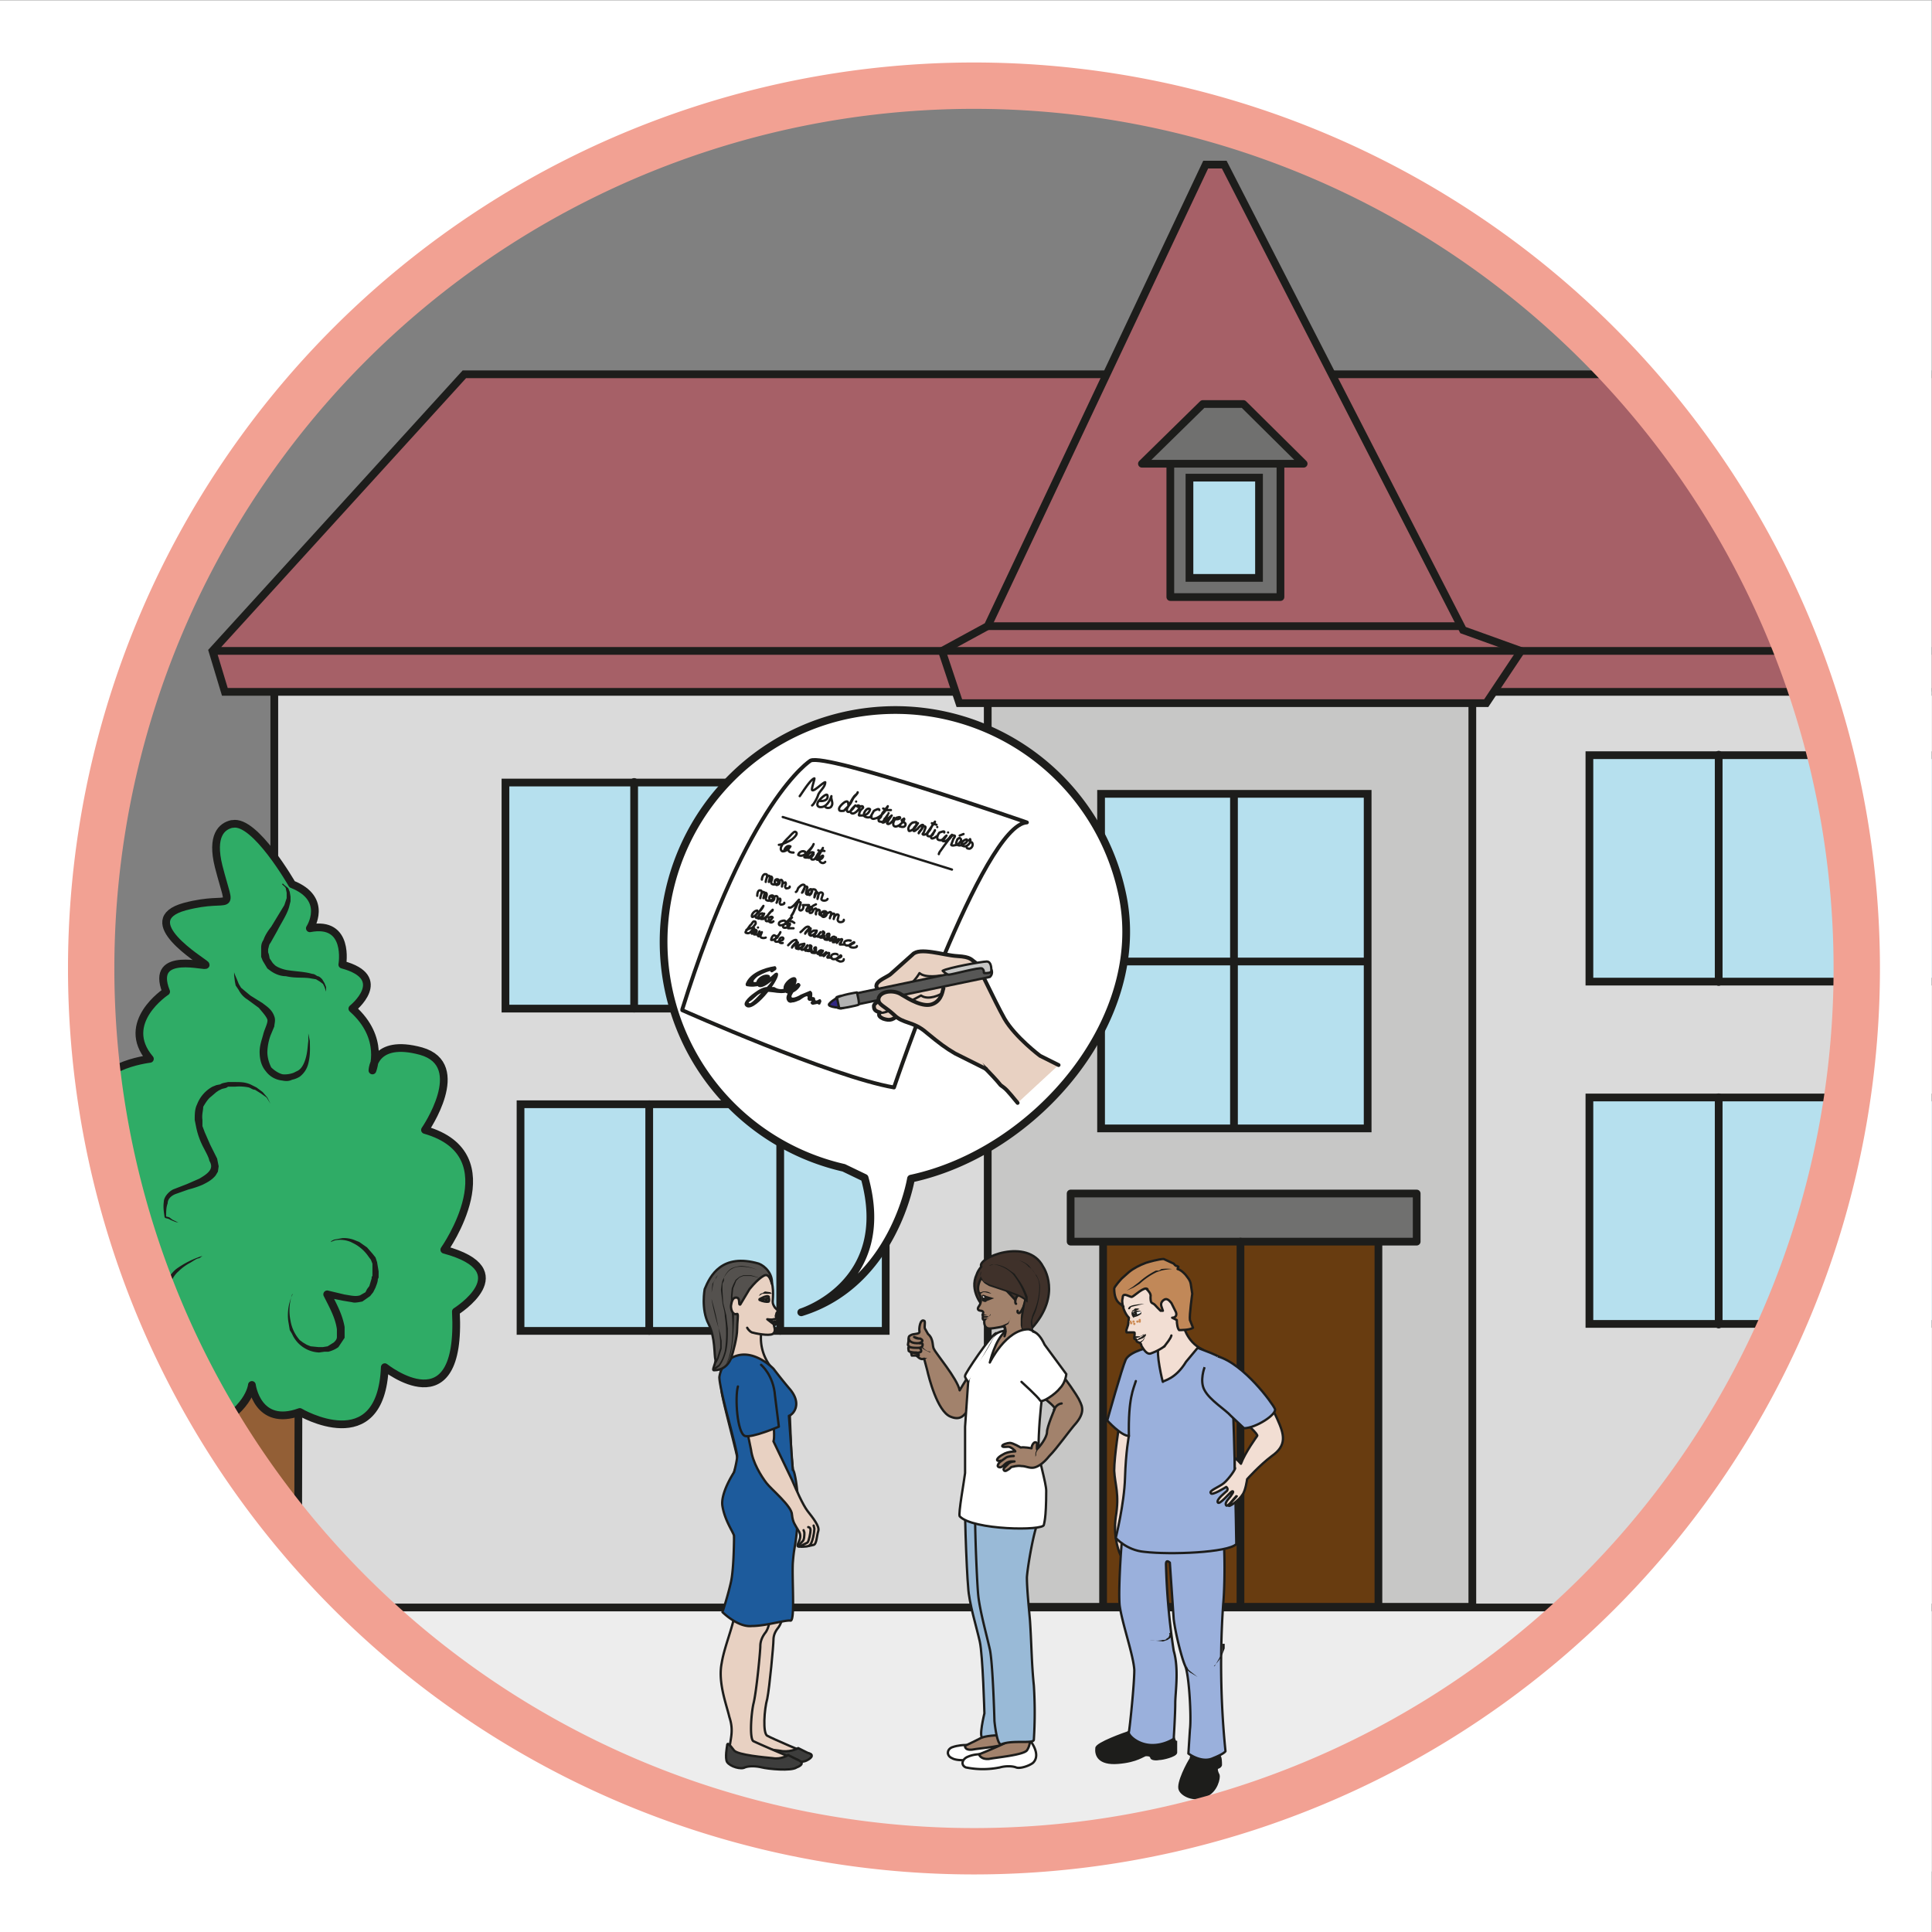 <svg viewBox="0 0 333.3 333.3" xmlns="http://www.w3.org/2000/svg"><rect x="0" y="0" width="333.3" height="333.3" fill="#808080" stroke="none"/><defs><clipPath id="a"><path d="M0 250h250V0H0z"/></clipPath><clipPath id="b"><path d="M0 250h250V0H0z"/></clipPath><clipPath id="c"><path d="M0 250h250V0H0z"/></clipPath><clipPath id="d"><path d="M0 250h250V0H0z"/></clipPath><clipPath id="e"><path d="M0 250h250V0H0z"/></clipPath><clipPath id="f"><path d="M0 250h250V0H0z"/></clipPath><clipPath id="g"><path d="M0 250h250V0H0z"/></clipPath><clipPath id="h"><path d="M0 250h250V0H0z"/></clipPath><clipPath id="i"><path d="M0 250h250V0H0z"/></clipPath><clipPath id="j"><path d="M0 250h250V0H0z"/></clipPath></defs><g clip-path="url(#a)" transform="matrix(1.333 0 0 -1.333 0 333.3)"><path d="M317.3 34.4c0-18.2-74-33-165.3-33s-165.2 14.8-165.2 33c0 18.3 74 33 165.3 33s165.2-14.7 165.2-33" fill="#ededed"/></g><path d="M47.3 277.2h286V112.3h-286z" fill="#dadada"/><g clip-path="url(#b)" transform="matrix(1.333 0 0 -1.333 0 333.3)"><path d="M276.6 42H35.5v123.8h241.1z" fill="none" stroke="#1d1d1b" stroke-miterlimit="10"/></g><path d="M80.2 64.5l-43.5 47.8 2.2 7h294.4V64.5z" fill="#a66067"/><g clip-path="url(#c)" transform="matrix(1.333 0 0 -1.333 0 333.3)"><path d="M27.5 165.8l32.6 35.8h190.4l35.9-35.8-1.3-5.3h-256zM27.5 165.8h258.9" fill="none" stroke="#1d1d1b" stroke-miterlimit="10"/></g><path d="M254 277.2h-83.6v-158H254z" fill="#c7c7c6" stroke="#1d1d1b" stroke-miterlimit="10" stroke-width="1.333"/><path d="M162.5 112.3l3 9h90.9l6-9-10-3.6-41.2-80.3H208L170.4 108z" fill="#a66067"/><path d="M162.5 112.3l3 9h90.9l6-9-10-3.6-41.2-80.3H208L170.4 108z" fill="none" stroke="#1d1d1b" stroke-miterlimit="10" stroke-width="1.333"/><path d="M220.9 103h-19V78.8h19z" fill="#70706f" stroke="#1d1d1b" stroke-linecap="round" stroke-linejoin="round" stroke-miterlimit="10" stroke-width="1.333"/><path d="M217.2 99.7h-12V82.4h12z" fill="#b6e0ee" stroke="#1d1d1b" stroke-miterlimit="10" stroke-width="1.333"/><path d="M197 80l10.5-10.3h7L224.9 80z" fill="#70706f"/><path d="M197 80l10.5-10.3h7L224.9 80z" fill="none" stroke="#1d1d1b" stroke-linecap="round" stroke-linejoin="round" stroke-miterlimit="10" stroke-width="1.333"/><path d="M237.8 277.2h-47.5V209h47.5z" fill="#683c10" stroke="#1d1d1b" stroke-linecap="round" stroke-linejoin="round" stroke-miterlimit="10" stroke-width="1.333"/><path d="M244.4 214.2h-59.7v-8.3h59.7z" fill="#70706f" stroke="#1d1d1b" stroke-linecap="round" stroke-linejoin="round" stroke-miterlimit="10" stroke-width="1.333"/><path d="M214 214.2v63" fill="none" stroke="#1d1d1b" stroke-linecap="round" stroke-linejoin="round" stroke-miterlimit="10" stroke-width="1.333"/><path d="M150.2 174h-63V135h63z" fill="#b6e0ee" stroke="#1d1d1b" stroke-miterlimit="10" stroke-width="1.333"/><path d="M109.4 134.9V174M132 134.9V174" fill="none" stroke="#1d1d1b" stroke-linecap="round" stroke-linejoin="round" stroke-miterlimit="10" stroke-width="1.333"/><path d="M274.3 169.4h59v-39.2h-59z" fill="#b6e0ee"/><g clip-path="url(#d)" transform="matrix(1.333 0 0 -1.333 0 333.3)"><path d="M253 123h-47.3v29.3H253z" fill="none" stroke="#1d1d1b" stroke-miterlimit="10"/></g><path d="M296.5 130.2v39.2M319 130.2v39.2" fill="none" stroke="#1d1d1b" stroke-linecap="round" stroke-linejoin="round" stroke-miterlimit="10" stroke-width="1.333"/><path d="M274.3 228.4h59v-39.1h-59z" fill="#b6e0ee"/><g clip-path="url(#e)" transform="matrix(1.333 0 0 -1.333 0 333.3)"><path d="M253 78.7h-47.3V108H253z" fill="none" stroke="#1d1d1b" stroke-miterlimit="10"/></g><path d="M296.5 189.3v39.2M319 189.3v39.2" fill="none" stroke="#1d1d1b" stroke-linecap="round" stroke-linejoin="round" stroke-miterlimit="10" stroke-width="1.333"/><path d="M152.8 229.6h-63v-39.1h63z" fill="#b6e0ee" stroke="#1d1d1b" stroke-miterlimit="10" stroke-width="1.333"/><path d="M112 190.5v39.1M134.6 190.5v39.1" fill="none" stroke="#1d1d1b" stroke-linecap="round" stroke-linejoin="round" stroke-miterlimit="10" stroke-width="1.333"/><path d="M51.4 278H38v-40.8h13.5z" fill="#935f36" stroke="#1d1d1b" stroke-linecap="round" stroke-linejoin="round" stroke-miterlimit="10" stroke-width="1.333"/><g clip-path="url(#f)" transform="matrix(1.333 0 0 -1.333 0 333.3)"><path d="M30 143.4c-1.3-.3-2.7-1.5-1.7-5.5 1.7-6.6 2-3.5-4.4-5.2-6.5-1.8 2.2-7 2.7-7.5s-7.3 2-5.1-3.5c0 0-6.1-4-2.1-8.7 0 0-8.5-1-6.2-5.8 0 0-7-2.5-2.3-9 0 0-10.7 0-10-8.7.8-8.7 5.5-11.2 5.5-11.2s-7.2-2.2-2.7-7.5c4.4-5.2 9.5 0 9.5 0s2.7-7.1 6.4-2.3c0 0 .8-6.2 6.7-3.7 6 2.5 6.3 6 6.3 6s.7-5.5 6.2-3.5c0 0 10.5-6.2 11 5.8 0 0 10-8 9.2 7.2 0 0 8.5 5.3-1.5 8 0 0 8.7 12.3-2.5 15.5 0 0 5.8 8.4-.5 10.2-6.2 1.7-6.3-2.5-6.3-2.5s1.7 4.2-2.6 8c0 0 5 4-1.3 5.7 0 0 1 5.7-4.2 4.7 0 0 2.5 3.8-2.3 5.7 0 0-4.8 8.4-7.7 7.8" fill="#2fac66"/><path d="M30 143.4c-1.3-.3-2.7-1.5-1.7-5.5 1.7-6.6 2-3.5-4.4-5.2-6.5-1.8 2.2-7 2.7-7.5s-7.3 2-5.1-3.5c0 0-6.1-4-2.1-8.7 0 0-8.5-1-6.2-5.8 0 0-7-2.5-2.3-9 0 0-10.7 0-10-8.7.8-8.7 5.5-11.2 5.5-11.2s-7.2-2.2-2.7-7.5c4.4-5.2 9.5 0 9.5 0s2.7-7.1 6.4-2.3c0 0 .8-6.2 6.7-3.7 6 2.5 6.3 6 6.3 6s.7-5.5 6.2-3.5c0 0 10.5-6.2 11 5.8 0 0 10-8 9.2 7.2 0 0 8.5 5.3-1.5 8 0 0 8.7 12.3-2.5 15.5 0 0 5.8 8.4-.5 10.2-6.2 1.7-6.3-2.5-6.3-2.5s1.7 4.2-2.6 8c0 0 5 4-1.3 5.7 0 0 1 5.7-4.2 4.7 0 0 2.5 3.8-2.3 5.7 0 0-4.8 8.4-7.7 7.8z" fill="none" stroke="#1d1d1b" stroke-linecap="round" stroke-linejoin="round" stroke-miterlimit="10"/><path d="M16.4 88.8l-.4.2-1.2.4c-.5.2-1.2.3-2 .2-.7 0-1.5-.5-1.4-1.3L12 87l.4-.6.6-.4c.4-.3 1-.5 1.5-1 .5-.7.3-1.6 0-2.2-.5-.6-1-1-1.5-1.3-.5-.3-.8-.7-1-1.2V80 79l.2-.3c.2-.4.7-.8 1.1-1.1a7 7 0 015-.9c.6.2 1 .4 1.3.8.1.1.3.2.3.4l.2.3.3.7.4 1.6c.1 1 .2 2 .5 3s.9 1.8 1.5 2.3a11.8 11.8 0 003.4 1.7l-.4-.3c-.3 0-.7-.3-1.2-.6-.4-.2-1-.6-1.5-1.1-.6-.5-1-1.3-1.2-2.1-.3-1-.3-2-.4-3 0-.6-.2-1.2-.3-1.7l-.4-1-.2-.4-.3-.4c-.4-.5-1-.9-1.7-1-.6-.3-1.3-.3-2-.3-1.3 0-2.6.4-3.8 1.1-.6.4-1.1 1-1.5 1.6l-.2.6v.4 1.2a3 3 0 001.3 1.7c.5.3 1 .6 1.3 1l.1.3.1.3-.1.6c-.2.3-.8.5-1.2.9l-.7.6-.4.7a4 4 0 00-.5 1.5c0 .6.2 1.2.7 1.4.4.3.8.4 1.2.4a5.6 5.6 0 003.6-1.2M37.8 82.5a6.5 6.5 0 01-.2-3.4 5 5 0 011.2-2.5l.4-.3.5-.3.5-.2 1-.1h.6l.6.1.8.5c.2.2.4.4.4.7v1c-.2 1.5-1 2.9-1.7 4.3a.5.5 0 00.6.7l2.1-.5c.7-.1 1.4-.3 2-.1l.7.4.2.4.3.4.3 1v.2l.1.1v1.6l-.2.5-.3.4a5.2 5.2 0 01-1.9 1.7l-.4.2a3.5 3.5 0 01-2.1.2l-.5-.2-.5-.3.5.3c.1.2.3.2.4.3l1.1.2a3.7 3.7 0 001.7-.3l.5-.2 1-.7.7-.8.4-.5.2-.6.2-1.2V85v-.3l-.1-.2c0-.4-.2-.8-.3-1.1l-.3-.6-.4-.5-1-.7c-.5-.1-1-.2-1.3-.1l-1.2.2-2 .4.4.7c.7-1.4 1.5-2.8 1.8-4.5v-1.4l-.8-1.2c-.4-.3-.9-.5-1.3-.6H42l-.7-.1a4 4 0 00-3.5 2.4l-.3.5-.2 1.2a6.3 6.3 0 00.6 3.5M35 107.2l-.5.8-.7.5-.8.5c-.3 0-.5.2-.8.3a6 6 0 01-1.8.1h-.9c-.2-.2-.5-.2-.8-.3l-.4-.2-.3-.2-.7-.6c-.4-.3-.7-.8-1-1.3 0-.5-.2-1-.1-1.7v-.8l.3-.8.7-1.6.9-1.8.2-1-.1-.7-.3-.5c-.5-.6-1.1-.9-1.7-1.2a12 12 0 00-1.8-.6l-1.7-.6c-.5-.2-1-.6-1-1.2-.2-.5-.2-1.1-.2-1.7l.4-.1.4-.3.4-.2.4-.2-.4.1-.5.2-.4.2-.4.1-.1.1c-.1.7-.2 1.3-.1 2 0 .6.6 1.3 1.2 1.6l1.8.7 1.6.7c.5.3 1 .6 1.3 1 .3.4.3.8 0 1.3-.1.5-.4 1-.7 1.6a9.8 9.8 0 00-1 2.7l-.2 1c0 .7 0 1.4.3 2a4.4 4.4 0 002 2.3l.5.2.5.1c.3.2.6.2 1 .3h.9c.7 0 1.3 0 2-.3l.8-.4.8-.6.6-.7zM30.3 124.2l.1-.3.3-.7.2-.5.3-.5 1.2-1 1.6-1c.5-.4 1.2-.8 1.5-1.7.2-.5 0-1 0-1.3L35 116a7 7 0 01-.4-2.1c0-.7.2-1.4.5-2 .4-.4 1-.8 1.5-.9a3.3 3.3 0 011.4.2l.4.2c.5.2.8.7 1 1.2.4 1 .4 2 .5 2.7v1l.2-1c0-.7.1-1.7-.2-2.9a3 3 0 00-1.1-1.7 3 3 0 00-1-.4c-.4-.2-.8-.2-1.3-.1a3 3 0 00-2.1 1.2c-.6.7-.8 1.6-.8 2.5 0 .9.3 1.6.5 2.4.2.7.6 1.4.5 1.8-.2.5-.7 1-1.1 1.5l-1.5 1.1c-.5.3-.9.8-1.1 1.2l-.4.6-.1.5-.1.8v.3M36.6 135.7l.2-.2.5-.4.2-.5.1-.6v-.3-.3l-.2-.8c-.3-1-1-2-1.5-3L35 128c-.2-.2-.2-.5-.3-.8v-.4l.1-.3.1-.5.2-.3.2-.3.3-.3c.4-.3 1-.5 1.5-.6 1.2-.2 2.3-.2 3.3-.5.3 0 .5-.2.7-.3.2 0 .4-.2.6-.4l.3-.5.2-.5v-.6-.3.3l-.2.6-.2.4-.4.3-.5.3-.6.1c-1 .2-2 0-3.3.3-.6 0-1.3.2-2 .7l-.4.3-.3.5-.3.5-.2.5V127.4c0 .4.1.7.3 1 .2.6.6 1.2 1 1.7l1.7 2.8.2.6.1.3v.7l-.1.5c0 .2-.3.4-.4.5l-.1.1" fill="#1d1d1b"/><path d="M127.8 169h61.5M121.8 165.8h75" fill="none" stroke="#1d1d1b" stroke-miterlimit="10"/><path d="M177 104h-34.5v43.3H177z" fill="#b6e0ee" stroke="#1d1d1b" stroke-miterlimit="10"/><path d="M159.7 147.3v-43.4M142.5 125.6H177" fill="none" stroke="#1d1d1b" stroke-miterlimit="10"/></g><g clip-path="url(#g)" transform="matrix(1.333 0 0 -1.333 0 333.3)"><path d="M146.8 26.2l-.9-.4c-.3-.1-4-1.4-4-2-.1-.9.3-2.1 2.8-1.9 2.5.2 3.3 1 3.6 1 .3 0 .6 0 .7-.3 0-.2.5-.3 1-.2.5 0 2.1.4 2.2.8v1.4c-.2 0-.3.6-.4.8 0 .2-4.7 1-5 .8" fill="#1d1d1b"/><path d="M146.8 26.2l-.9-.4c-.3-.1-4-1.4-4-2-.1-.9.3-2.1 2.8-1.9 2.5.2 3.3 1 3.6 1 .3 0 .6 0 .7-.3 0-.2.5-.3 1-.2.5 0 2.1.4 2.2.8v1.4c-.2 0-.3.6-.4.8 0 .2-4.7 1-5 .8z" fill="none" stroke="#1d1d1b" stroke-miterlimit="10" stroke-width=".3"/><path d="M154.2 23.2s0-.4-.1-.8c-.3-.4-1.8-3.2-1.4-4 .3-.7 1.8-1.5 3.3-.8 1.5.6 1.8 2.4 1.7 2.7-.2.4-.3.7-.2.9.1.1.4.1.5.4 0 .4 0 1-.2 1.2-.2.1-.2.7-.2.7l-3.4-.3" fill="#1d1d1b"/><path d="M154.2 23.2s0-.4-.1-.8c-.3-.4-1.8-3.2-1.4-4 .3-.7 1.8-1.5 3.3-.8 1.5.6 1.8 2.4 1.7 2.7-.2.4-.3.7-.2.9.1.1.4.1.5.4 0 .4 0 1-.2 1.2-.2.1-.2.7-.2.7l-3.4-.3z" fill="none" stroke="#1d1d1b" stroke-linejoin="round" stroke-miterlimit="10" stroke-width=".3"/><path d="M144.9 66s-.7-4.4-.7-6.3c.1-1.9.7-3 .2-6-.4-2.8.6-4.9.6-4.9l4.2 15.4z" fill="#f2ded3" fill-rule="evenodd"/><path d="M144.9 66s-.7-4.4-.7-6.3c.1-1.9.7-3 .2-6-.4-2.8.6-4.9.6-4.9l4.2 15.4z" fill="none" stroke="#1d1d1b" stroke-linecap="round" stroke-linejoin="round" stroke-miterlimit="10" stroke-width=".3"/><path d="M145.3 51.6c-.1-.3-.6-7-.4-9.3.3-2.3 1.8-6.5 1.9-8.4 0-1.9-.6-7.6-.7-8-.2-.3 1-1.6 2.8-1.7 1.7-.1 3 .8 3 .8s.2 3.2.2 4.6c0 1.4.5 4.4-.2 6.8a88 88 0 00-1 11.2c0 .7.5.2.5.2l.5-7.3c.2-1.7 1-5 1.5-6.1.5-1.2.8-6.6.6-8.2l-.2-3.1s1.7-1.3 3.2-.6c1.5.6 1.6.9 1.6.9a112.7 112.7 0 00-.3 19c.2 1.9.3 7.4-.1 9.9-.4 2.4-12.9-.7-12.9-.7" fill="#9ab0dc"/><path d="M145.3 51.6c-.1-.3-.6-7-.4-9.3.3-2.3 1.8-6.5 1.9-8.4 0-1.9-.6-7.6-.7-8-.2-.3 1-1.6 2.8-1.7 1.7-.1 3 .8 3 .8s.2 3.2.2 4.6c0 1.4.5 4.4-.2 6.8a88 88 0 00-1 11.2c0 .7.5.2.5.2l.5-7.3c.2-1.7 1-5 1.5-6.1.5-1.2.8-6.6.6-8.2l-.2-3.1s1.7-1.3 3.2-.6c1.5.6 1.6.9 1.6.9a112.7 112.7 0 00-.3 19c.2 1.9.3 7.4-.1 9.9-.4 2.4-12.9-.7-12.9-.7z" fill="none" stroke="#1d1d1b" stroke-linejoin="round" stroke-miterlimit="10" stroke-width=".3"/><path d="M155 33l-1 .6-.5.4-.2.3.2.1.2-.2c0-.2.3-.4.4-.5l.9-.7M157.2 34.4l.8 1.4.2.5a170.7 170.7 0 000 1h.3v-.6l-.2-.5-.2-.5c-.4-.7-1-1.3-1-1.3M148.8 37.8s.9-.2 1.7 0c.2 0 .4 0 .5.2l.2.1.1.2c.1.2 0 .4 0 .4h.3v-.5l-.2-.2-.3-.2-.6-.2-1.7.2" fill="#1d1d1b"/><path d="M155 74.5s-3.5-4.8-5-4.1c-1.5.7-1.2 6.2-1.2 6.2l4.3 2.1s.4-2.3 2.5-3.3c.7-.3-.5-.9-.5-.9" fill="#f2ded3"/><path d="M155 74.5s-3.5-4.8-5-4.1c-1.5.7-1.2 6.2-1.2 6.2l4.3 2.1s.4-2.3 2.5-3.3c.7-.3-.5-.9-.5-.9z" fill="none" stroke="#1d1d1b" stroke-linecap="round" stroke-linejoin="round" stroke-miterlimit="10" stroke-width=".3"/><path d="M148.9 75.7s-2.6-.5-3.2-1.6c-.5-1.1-2.4-7.9-2.4-7.9s1.8-2 2.8-2c0 0-.4-2-.5-5.4s-1.2-7.8-1.2-7.8 1.4-1.6 3.7-1.8c3.4-.4 10.8-.1 11.9 1 0 0-.3 19.7-.7 21.8-.4 2.4-1.8 2.6-4.3 3.6l-1.5-1.8c-1.4-2.3-2.9-2.4-3-2.6 0-.2-1 4-.5 4.5s0 .1-1.1 0" fill="#9ab0dc"/><path d="M148.9 75.7s-2.6-.5-3.2-1.6c-.5-1.1-2.4-7.9-2.4-7.9s1.8-2 2.8-2c0 0-.4-2-.5-5.4s-1.2-7.8-1.2-7.8 1.4-1.6 3.7-1.8c3.4-.4 10.8-.1 11.9 1 0 0-.3 19.7-.7 21.8-.4 2.4-1.8 2.6-4.3 3.6l-1.5-1.8c-1.4-2.3-2.9-2.4-3-2.6 0-.2-1 4-.5 4.5s0 .1-1.1 0z" fill="none" stroke="#1d1d1b" stroke-linejoin="round" stroke-miterlimit="10" stroke-width=".3"/><path d="M159.8 60.1c.3 0-.8-1.5-1.4-2-.6-.5-2-1-1.7-1.3.1-.4 2 .8 2 .8s.3-.2.1-.5c-.2-.2-1.4-1.1-1.2-1.5.2-.4 1.5 1.2 1.8 1.4.2.1.3 0 0-.4-.2-.4-1-1-.7-1.4.2-.2.9.8 1.3 1.2.4.3-.9-1-1-1.2 0-.3 1.4.7 1.8 1.4.4.5.6 2 .6 2s1.6 1.8 3.2 3c2 1.4 1.6 2.8.7 4.8-1 2.4-4.2 5.6-4.2 5.6l-4.3-2.1c0-.2 6.3-5.4 5.9-5.7 0 0-1.6-2.2-2.1-3.6 0 0-.8.9-.8.7V60" fill="#f2ded3" fill-rule="evenodd"/><path d="M159.8 60.1c.3 0-.8-1.5-1.4-2-.6-.5-2-1-1.7-1.3.1-.4 2 .8 2 .8s.3-.2.1-.5c-.2-.2-1.4-1.1-1.2-1.5.2-.4 1.5 1.2 1.8 1.4.2.1.3 0 0-.4-.2-.4-1-1-.7-1.4.2-.2.9.8 1.3 1.2.4.3-.9-1-1-1.2 0-.3 1.4.7 1.8 1.4.4.5.6 2 .6 2s1.6 1.8 3.2 3c2 1.4 1.6 2.8.7 4.8-1 2.4-4.2 5.6-4.2 5.6l-4.3-2.1c0-.2 6.3-5.4 5.9-5.7 0 0-1.6-2.2-2.1-3.6 0 0-.8.9-.8.7V60z" fill="none" stroke="#1d1d1b" stroke-linecap="round" stroke-linejoin="round" stroke-miterlimit="10" stroke-width=".3"/><path d="M157.6 74.5c3.4-1 7.1-6.1 7.4-6.8.3-.7-2.5-2.5-4-2.5l-1.7 1.6c-.7.8-2.7 2-3.4 3.3-.7 1.2 0 3 0 3" fill="#9ab0dc" stroke="#1d1d1b" stroke-linejoin="round" stroke-miterlimit="10" stroke-width=".3"/><path d="M147 71.3c-.3-1-1-2.2-.9-7.1" fill="none" stroke="#1d1d1b" stroke-linecap="round" stroke-miterlimit="10" stroke-width=".3"/><path d="M146.2 81s0 .2-.1 0V81c.1-.1 0 0 .1.1" fill="#fff" fill-rule="evenodd"/><path d="M150.7 75.8c-.8-.6-1.7-.9-1.7-.9-.6-.3-1.1.7-1.3 1 0 .2 0 .2-.3.4-.5.1-.2.3-.4.4-.3 0-.2.3-.2.3s.1.6 0 .6h-1c-.1.3 0 .3.2 1l.1.9c-1 1-1 3-1 3s.8 1.8 3 2c2.3.2 4.5-.1 5-1.9.3-1.7 0-4.4 0-4.4" fill="#f2ded3" stroke="#1d1d1b" stroke-linecap="round" stroke-linejoin="round" stroke-miterlimit="10" stroke-width=".3"/><path d="M146.6 80.2l.2-.6.8.4c.1.1.2.3-.2.3l-.8-.1" fill="#f6f6f6"/><path d="M146.6 80.2s0-.4.2-.6l.2.2-.1.5-.3-.1" fill="#999"/><path d="M150.7 75.8c.3.4.8 1 .9 1.4" fill="none" stroke="#1d1d1b" stroke-linecap="round" stroke-miterlimit="10" stroke-width=".3"/><path d="M146 80.6s0 .3.3.4c.3.2 1.6.3 1.8.3.1 0 0 0 0 0l-1.7-.4-.2-.3h-.1" fill="#1d1d1b" fill-rule="evenodd"/><path d="M146.7 79.4l.1.3.3.2.5.2s.1.1 0 .2l.1-.1V80a3 3 0 00-.5-.3l-.3-.1s-.2 0-.2-.2" fill="#1d1d1b"/><path d="M146.6 80.2s-.1-.3.2-.6M146.8 80.3s.3-.2.2-.5" fill="none" stroke="#1d1d1b" stroke-miterlimit="10" stroke-width=".3"/><path d="M146.6 80s.2.1.3 0c.1-.2-.1-.4-.2-.3l-.1.3" fill="#1d1d1b" fill-rule="evenodd"/><path d="M147 76.7h.3c0 .2.3.2.4.3l.4.3.2.1v-.2a1 1 0 00-.5-.4l-.5-.2h-.2M146.4 80.2h.2l.4.2h.5l.2-.1h-.2l-.5-.1h-.4c0-.1-.1 0-.2 0" fill="#1d1d1b"/><path d="M146.5 80.2v.2l.2.1.2.2h.4l.2-.1h-.1l-.4-.2h-.2l-.2-.1-.1-.1" fill="#1d1d1b"/><path d="M146.3 79s0 0 0 0M146.4 78.8s0 0 0 0M146.7 79s0 0 0 0M146.8 78.7s0 0 0 0M147.2 79s0 0 0 0M147.5 79.2s0 0 0 0M147.5 79s0 0 0 0" fill="none" stroke="#cd8b54" stroke-linecap="round" stroke-linejoin="round" stroke-miterlimit="10" stroke-width=".3"/><path d="M148 77.4v-.2h-.3l-.2-.2-.7-.2v.3H147.7l.2.2h.2M147.4 76.3l.5.3.2.3.1.1V77l-.2-.4-.3-.3-.2-.1z" fill="#1d1d1b"/><path d="M148.4 83.2c.2-.2.6-.6.5-1 0-.3 0-.7.2-.8.4-.2.3-.2.7-.6l.4-.4H150.5c-.1.4-.4.8-.1 1.2.6.7 1 0 1.2-.2l.5-1c.3-.5.1-.9-.4-.9l.6-.3c0-.5.1-1.1.3-1.3.2 0 1.4 0 1.8.3l-.4 1c-.1.6.3 3.4.3 3.4l-.2 1.3c-.1.5-.4.8-.7 1.2-.3.3-.6.6-1 .7l.1.3-.2.1c-.2 0-.3.2-.4.3l-1.3.6c-.6 0-2-.4-2.3-.5-.8-.3-1.6-.7-2.2-1.2l-.9-.8c-.2-.2-.9-1-1-1.3 0-2 1-2 1.2-2.4 0 0-.3.4-.1 1.2 0 .8 1 0 1.2.1.3.1 1.6 1.4 2 1" fill="#c18858"/><path d="M148.4 83.2c.2-.2.6-.6.5-1 0-.3 0-.7.2-.8.4-.2.3-.2.7-.6l.4-.4H150.5c-.1.4-.4.8-.1 1.2.6.7 1 0 1.2-.2l.5-1c.3-.5.1-.9-.4-.9l.6-.3c0-.5.1-1.1.3-1.3.2 0 1.4 0 1.8.3l-.4 1c-.1.6.3 3.4.3 3.4l-.2 1.3c-.1.5-.4.8-.7 1.2-.3.3-.6.6-1 .7l.1.3-.2.1c-.2 0-.3.2-.4.3l-1.3.6c-.6 0-2-.4-2.3-.5-.8-.3-1.6-.7-2.2-1.2l-.9-.8c-.2-.2-.9-1-1-1.3 0-2 1-2 1.2-2.4 0 0-.3.4-.1 1.2 0 .8 1 0 1.2.1.3.1 1.6 1.4 2 1z" fill="none" stroke="#1d1d1b" stroke-linecap="round" stroke-linejoin="round" stroke-miterlimit="10" stroke-width=".3"/><path d="M152.3 85.8h-.6a8 8 0 01-1.4-.2l-.3-.1-.3-.1a9 9 0 01-2.2-1.5l-.8-.5-.9-.4.8.5.8.6a9.8 9.8 0 002.2 1.5h.4l.3.2a5.4 5.4 0 001.4 0h.6" fill="#1d1d1b"/></g><g clip-path="url(#h)" transform="matrix(1.333 0 0 -1.333 0 333.3)"><path d="M125.4 67.7c-.7-1-1.2-1.5-2.4-1-1.7.7-2.8 5.1-3 6l-.4 1.5c-.6-.3-1.2.7-1.3.8-.3.3-.4.4-.4.9 0 .2-.4.6-.3.9 0 .2 0 .3.2.4.4.3 1.2.1 1.2.5-.1.4.1 1.7.6 1.4.2 0 0-.8.1-1l.4-.7c.8-.7.5-1.6.8-2 .2-.5 3-3.8 3.3-5.3 0 0 2.5 4.3 3 4 .5-.1-.8-3.6-.6-3.9l-1.2-2.5" fill="#a2826c" fill-rule="evenodd"/><path d="M125.4 67.7c-.7-1-1.2-1.5-2.4-1-1.7.7-2.8 5.1-3 6l-.4 1.5c-.6-.3-1.2.7-1.3.8-.3.3-.4.4-.4.9 0 .2-.4.6-.3.9 0 .2 0 .3.2.4.4.3 1.2.1 1.2.5-.1.4.1 1.7.6 1.4.2 0 0-.8.1-1l.4-.7c.8-.7.5-1.6.8-2 .2-.5 3-3.8 3.3-5.3 0 0 2.5 4.3 3 4 .5-.1-.8-3.6-.6-3.9l-1.2-2.5z" fill="none" stroke="#1d1d1b" stroke-linecap="round" stroke-linejoin="round" stroke-miterlimit="10" stroke-width=".3"/><path d="M120.4 75s-1.5.4-1.6 1.6" fill="#a2826c" fill-rule="evenodd"/><path d="M120.4 75s-.6.2-1.1.6l-.4.3-.2.3a100.4 100.4 0 000 .6l.2-.1v-.4l.2-.3.3-.3.3-.3.3-.2.4-.1" fill="#1d1d1b"/><path d="M119 75.6s.3-.2.2-.5c0 0-.3-.2-.6-.1-.3 0-.8 0-1 .2 0 .2-.2.6.2.5" fill="#a2826c" fill-rule="evenodd" stroke="#1d1d1b" stroke-linecap="round" stroke-linejoin="round" stroke-miterlimit="10" stroke-width=".3"/><path d="M119 76.2s.4 0 .4-.1.1-.5-.6-.5c-.6 0-1.2 0-1.3.4l.1.6" fill="#a2826c" fill-rule="evenodd" stroke="#1d1d1b" stroke-linecap="round" stroke-linejoin="round" stroke-miterlimit="10" stroke-width=".3"/><path d="M117.6 76.8c.1-.5.7-.6 1.1-.6.5 0 1 .3.4.6-.3 0-.5 0-.8.2l.6-.2" fill="#a2826c" fill-rule="evenodd" stroke="#1d1d1b" stroke-linecap="round" stroke-linejoin="round" stroke-miterlimit="10" stroke-width=".3"/><path d="M117.9 75l.1-.4h.9c0 .1 0 .3-.2.3l-.8.1" fill="#a2826c" fill-rule="evenodd"/><path d="M117.9 75l.1-.4h.9c0 .1 0 .3-.2.3l-.8.1z" fill="none" stroke="#1d1d1b" stroke-linecap="round" stroke-linejoin="round" stroke-miterlimit="10" stroke-width=".3"/><path d="M120.4 74.6s-.3-.3-.8-.4" fill="#a2826c" fill-rule="evenodd"/><path d="M120.4 74.6l-.4-.3-.3-.2h-.1c0-.1-.1 0-.2 0a.1.1 0 00.1.2h.5l.4.3M129.9 24.3l-.2-.1-.1.1.1.2c.1 0 .2 0 .2-.2" fill="#1d1d1b"/><path d="M129.9 24.3l-.2-.1-.1.1.1.2c.1 0 .2 0 .2-.2z" fill="none" stroke="#1d1d1b" stroke-miterlimit="10" stroke-width=".3"/><path d="M130.2 24.7l-.1-.1-.2.1.2.2.1-.2" fill="#1d1d1b"/><path d="M130.2 24.7l-.1-.1-.2.1.2.2.1-.2z" fill="none" stroke="#1d1d1b" stroke-miterlimit="10" stroke-width=".3"/><path d="M130.7 25l-.2-.1-.1.1.1.2.2-.1" fill="#1d1d1b"/><path d="M130.7 25l-.2-.1-.1.1.1.2.2-.1z" fill="none" stroke="#1d1d1b" stroke-miterlimit="10" stroke-width=".3"/><path d="M127.8 30.2c.3-1.3.5-4.3 0-4.6-.5-.4-4.5-2.3-5-2.4-.5-.1 1.2-.6 1.2-.6s.5-.3 1.1-.3c.6 0 2.7.4 3 .3.3-.1 3 .7 2.8 2-.2 1.3-.6 2.2-.1 4" fill="#a2826c" stroke="#1d1d1b" stroke-linecap="round" stroke-linejoin="round" stroke-miterlimit="10" stroke-width=".3"/><path d="M131.5 25.2s.4-1.5 0-2c-.3-.6-1.7-1-2.2-.7-.5.2-1.4.2-2.1 0s-3.2-.5-4 0c-.7.3-.7 1.1 0 1.4.8.3 1.7.3 1.7.3s-.2-.7.9-.6c1 .2 4.4.4 5 1.1.4.7.7 1 .7.5" fill="#fff"/><path d="M131.5 25.2s.4-1.5 0-2c-.3-.6-1.7-1-2.2-.7-.5.2-1.4.2-2.1 0s-3.2-.5-4 0c-.7.3-.7 1.1 0 1.4.8.3 1.7.3 1.7.3s-.2-.7.9-.6c1 .2 4.4.4 5 1.1.4.7.7 1 .7.5z" fill="none" stroke="#1d1d1b" stroke-miterlimit="10" stroke-width=".3"/><path d="M130.4 29.3c.3-1.4.5-4.4 0-4.7a67 67 0 00-5.5-2.3s2.3-.8 1.7-.7c0 0 .5-.3 1.1-.3.6 0 2.7.5 3 .3.3 0 3 .7 2.8 2-.2 1.3-.6 2.3-.1 4" fill="#a2826c" stroke="#1d1d1b" stroke-linecap="round" stroke-linejoin="round" stroke-miterlimit="10" stroke-width=".3"/><path d="M133.3 24.8s1.5-1.8.4-2.9c-.5-.4-1.7-.8-2.2-.6-.5.2-1.4.2-2.1 0a11 11 0 00-4.4 0c-.7.3-.5 1.1.3 1.4.7.3 1.4.3 1.4.3s.2-.7 1.3-.6c1 .2 4.4.5 4.9 1.1.5.7.4 1.7.4 1.2" fill="#fff"/><path d="M133.3 24.8s1.5-1.8.4-2.9c-.5-.4-1.7-.8-2.2-.6-.5.2-1.4.2-2.1 0a11 11 0 00-4.4 0c-.7.3-.5 1.1.3 1.4.7.3 1.4.3 1.4.3s.2-.7 1.3-.6c1 .2 4.4.5 4.9 1.1.5.7.4 1.7.4 1.2z" fill="none" stroke="#1d1d1b" stroke-miterlimit="10" stroke-width=".3"/><path d="M129.6 76.2s1.2 1.5 2.7 1.6c1.3 0 2.5-.3 2-3.2M125.8 60.7s1.4-.3 2.3 0M131.8 61s1.4 0 1.5.8M126.6 56.2s-.4 1.7.7 1.4M129.3 57.1s4.9-1.6 4.8-3" fill="none" stroke="#1d1d1b" stroke-linecap="round" stroke-linejoin="round" stroke-miterlimit="10" stroke-width=".3"/><path d="M125 57s8 .9 8.4.7c.3-.2.1-2.9-.4-3.8s-1.3-5.5-1.4-7c0-1.6.3-4.5.4-5.7.2-3 .2-5.4.5-8.3.2-1.7.1-6.5 0-7 0-.6-3.8-.2-5.3-.7-.6-.2.2 3.1.2 3.1s-.2 7.5-.6 9.3c-.4 1.8-1.4 5-1.5 7-.2 2-.6 12.1-.3 12.4" fill="#99bad7"/><path d="M125 57s8 .9 8.4.7c.3-.2.1-2.9-.4-3.8s-1.3-5.5-1.4-7c0-1.6.3-4.5.4-5.7.2-3 .2-5.4.5-8.3.2-1.7.1-6.5 0-7 0-.6-3.8-.2-5.3-.7-.6-.2.2 3.1.2 3.1s-.2 7.5-.6 9.3c-.4 1.8-1.4 5-1.5 7-.2 2-.6 12.1-.3 12.4z" fill="none" stroke="#1d1d1b" stroke-linecap="round" stroke-miterlimit="10" stroke-width=".3"/><path d="M126.3 56s8 1 8.4.7c.3-.2.1-2.9-.4-3.8-.5-1-1.3-5.5-1.4-7 0-1.6.3-4.4.4-5.6.2-3 .2-5.5.5-8.4a56 56 0 000-7c0-.6-2.7 0-4.2-.6-.6-.2-.9 3-.9 3s-.2 7.5-.6 9.3c-.4 1.8-1.3 5-1.5 7-.2 2-.6 12.1-.3 12.4" fill="#99bad7"/><path d="M126.3 56s8 1 8.4.7c.3-.2.1-2.9-.4-3.8-.5-1-1.3-5.5-1.4-7 0-1.6.3-4.4.4-5.6.2-3 .2-5.5.5-8.4a56 56 0 000-7c0-.6-2.7 0-4.2-.6-.6-.2-.9 3-.9 3s-.2 7.5-.6 9.3c-.4 1.8-1.3 5-1.5 7-.2 2-.6 12.1-.3 12.4z" fill="none" stroke="#1d1d1b" stroke-linecap="round" stroke-miterlimit="10" stroke-width=".3"/><path d="M133.3 82.8c0-.4-.5-5.2 0-5.7.2-.2.1-1 .1-1-1.4-1.6-2.4-3.4-3-3.4-.5 0-3 1.7-2.6 2.5 0 0 2.8 3 2.2 3 0 0-1 2.4-1.6 2.5" fill="#a2826c" stroke="#1d1d1b" stroke-linecap="round" stroke-linejoin="round" stroke-miterlimit="10" stroke-width=".3"/><path d="M131.6 79.5s-.8-1.1-1.6-1.2" fill="none" stroke="#1d1d1b" stroke-linecap="round" stroke-linejoin="round" stroke-miterlimit="10" stroke-width=".3"/><path d="M132.8 79.8c-2 1.4-5.6 1.2-5.6 1.2s-1.8 2-.8 4.1c.2.6.6 1 .6 1-.7 1.1 6 3.9 8 0 0 0 2.5-3.6-1.5-8z" fill="#3f312a"/><path d="M132.8 79.8c-2 1.4-5.6 1.2-5.6 1.2s-1.8 2-.8 4.1c.2.6.6 1 .6 1-.7 1.1 6 3.9 8 0 0 0 2.5-3.6-1.5-8z" fill="none" stroke="#1d1d1b" stroke-linejoin="round" stroke-miterlimit="10" stroke-width=".3"/><path d="M130 77.1s.3.7 0 1.3c-.1 0-1.3-.3-2-.3-.8.1-.6 1.1-.6 1.1-.3 0-.2.4-.2.4v.2c-.1 0 0 .2 0 .2s.2.3-.2.4c-.4 0-.6.2-.3.6.5.7.1 1.5.1 1.5-.7 1.1.5 2.6.5 2.6.4.6 2.5-.4 2.6-1.7l1.6-1.7s2.1-2.8 2-3.3" fill="#a2826c" stroke="#1d1d1b" stroke-linecap="round" stroke-linejoin="round" stroke-miterlimit="10" stroke-width=".3"/><path d="M127.2 80l.6-.2h.3l.1.2v-.2h-1l-.1.1.1.1M128.1 79.8l-.4-.3h-.5v.2h.9" fill="#1d1d1b"/><path d="M131.7 80.4s-.1-.3.2-.3c.3 0 1.5 2.5.4 2.5-1-.1-1-1.3-.8-1.3" fill="#a2826c" stroke="#1d1d1b" stroke-linecap="round" stroke-linejoin="round" stroke-miterlimit="10" stroke-width=".3"/><path d="M127.9 79.5l-.2-.2-.2-.2-.2.1c0 .1 0 .2.2.2h.4" fill="#1d1d1b"/><path d="M132.7 82c-.2-1.3-.8-3.3-.4-4 .4-.7 1.5-.5 1.5-.5s-.6 1.2-.1 2.2c.5 1 1.2 3.6.7 4.7-.5 1-1.6 3-4 2.6" fill="#3f312a"/><path d="M132.8 82l-.5-2.8v-.7-.3l.2-.3c.3-.3.8-.4 1.3-.3v-.1a3 3 0 00-.4 1.5l.2.8.3.7c.4 1 .6 2 .6 3 0 .5-.1 1-.4 1.4-.2.5-.5.9-1 1.2-.3.4-.7.6-1.2.8-.5.1-1 .2-1.6 0 .6.2 1 .1 1.6 0 .5-.1 1-.4 1.3-.7l1-1.3c.2-.4.4-.9.4-1.4 0-1-.2-2-.5-3-.2-.6-.5-1-.5-1.5s0-1 .3-1.4v-.1h-.1c-.5-.1-1-.1-1.4.3l-.2.3-.1.4v.7c0 1 .3 2 .5 2.9z" fill="#1d1d1b"/><path d="M127 85.5s-.9-1.3 1.8-2c2.2-.7 4-1.5 4.1-1.9.2-.3-.5 2.8-2.3 4-1.8 1.3-2.6.6-2.6.6" fill="#3f312a"/><path d="M127 85.5s-.2-.2-.1-.6l.4-.7.8-.4 2.4-.8 1.3-.5c.4-.2.8-.3 1.2-.8h-.1v-.1l-.1.2-.1.3a9.4 9.4 0 01-1.6 3 4.4 4.4 0 01-2.5 1.3c-.4 0-.6-.2-.6-.2l.6.2c.4 0 1-.1 1.7-.5l1-.7.7-1a9.6 9.6 0 001-2v-.6s0-.2-.1-.1c-.4.4-.8.6-1.2.8l-1.3.5-2.4.8c-.3.2-.6.3-.8.6-.2.2-.3.4-.3.7l.1.6M130.8 79.5l-.3-.8-.5-.3a73.8 73.8 0 01-.4 0 .1.1 0 00.1.1 33.9 33.9 0 00.7.3c.3.3.4.7.4.7" fill="#1d1d1b"/><path d="M127.2 82.3l1-.3s0 0 0 0l-.8-.3" fill="#fff" stroke="#1d1d1b" stroke-miterlimit="10" stroke-width=".3"/><path d="M127.5 82v-.3c-.2 0-.3 0-.3.3 0 .4 0 .3.1.3 0 0 .2 0 .3-.3" fill="#877164" fill-rule="evenodd"/><path d="M127.5 82v-.3c-.2 0-.3 0-.3.3 0 .4 0 .3.1.3 0 0 .2 0 .3-.3z" fill="none" stroke="#1d1d1b" stroke-miterlimit="10" stroke-width=".3"/><path d="M127.2 82v-.1l.2.1c0 .1 0 .2-.2.1V82" fill="#1d1d1b" fill-rule="evenodd"/><path d="M127.2 82.3s.1 0 .2-.1c0-.2-.2-.1-.2 0" fill="#fff"/><path d="M128.3 82.6l-.8.2h-.2-.1l-.1-.1-.2-.1h-.2v.2h.3l.2.1h.3c.5 0 .8-.3.8-.3" fill="#1d1d1b"/><path d="M135.4 73s-1-5.5-1-10.7c0-1 1-4.2 1-5.2 0-3.8-.3-4.2-.3-4.4 0-.8-9.2-.7-10.9 1.1-.2.3.6 4.7.7 5.6v6l.4 5.8c.3 1.8 1.6 2.7 3 5.5.5 1.1 2 1.2 1.8 1-1.3-1-2-4-2-4s2.1 4.3 5 4.3c0 0 2.5-.3 2.3-5" fill="#fff"/><path d="M135.4 73s-1-5.5-1-10.7c0-1 1-4.2 1-5.2 0-3.8-.3-4.2-.3-4.4 0-.8-9.2-.7-10.9 1.1-.2.3.6 4.7.7 5.6v6l.4 5.8c.3 1.8 1.6 2.7 3 5.5.5 1.1 2 1.2 1.8 1-1.3-1-2-4-2-4s2.1 4.3 5 4.3c0 0 2.5-.3 2.3-5z" fill="none" stroke="#1d1d1b" stroke-linecap="round" stroke-linejoin="round" stroke-miterlimit="10" stroke-width=".3"/><path d="M132.7 70.9s4-2.8 3.8-3.2c0 0-1-2.3-1-3s-1-2-1.3-2.2v.6c.1.2-.2.4-.4.2-.3-.3-.3-.7-.3-.7s-1 .2-1.4.1c0 0-1 .6-1.4.6-.3 0-1-.2-1-.4s.6-.1.8-.1c.3 0 .9-.5.9-.6 0 0-1 0-1.6-.4-.6-.3-.9-.7-.7-.8.1 0 .3-.1.4 0 .1 0-.6-.6-.3-.8.3-.2.6.1.8.3.2.2.5.4.9.4h.4s-.6 0-.9-.4c-.3-.3-.6-.5-.5-.7 0 0 .1-.3.5 0 .4.2.4.4.6.4.1 0 .6.2 1.2.1.6 0 1-.3 1.6-.2.5.1 1.2.5 2 1.5 1 1 2.6 3.3 3.5 4.3 1.3 1.6.6 2.4.3 3.1-.2.4-1.8 2.8-2.2 3.1-.4.4-3 2-3 2" fill="#a2826c" stroke="#1d1d1b" stroke-linecap="round" stroke-linejoin="round" stroke-miterlimit="10" stroke-width=".3"/><path d="M131.2 61.6s-.7 0-1-.2l-.7-.5M137.4 68.4s-.6 0-1-.8" fill="none" stroke="#1d1d1b" stroke-linecap="round" stroke-linejoin="round" stroke-miterlimit="10" stroke-width=".3"/><path d="M132.2 71.2s2.2-2 2.4-2.4c.2-.4 2 .8 2.6 1.6.7.7.8 1.8.8 1.8l-2.8 3.8c-.2.4-.7 1.5-1.5 1.7" fill="#fff" stroke="#1d1d1b" stroke-linecap="round" stroke-miterlimit="10" stroke-width=".3"/><path d="M134 61.3v.7a299.5 299.5 0 01.3.8.1.1 0 00.1-.2l-.3-.6v-.3l-.1-.2v-.2" fill="#1d1d1b"/><path d="M125.3 71.2s-.5.6-.4.8c0 .3 3.3 5.2 4 5.5" fill="#fff" stroke="#1d1d1b" stroke-linecap="round" stroke-miterlimit="10" stroke-width=".3"/><path d="M109.2 98.9a30 30 0 1036 35.6c3.6-16.2-11-33.5-27.3-37 0 0-2.2-13.6-14.2-17.3 0 0 12 3.7 8.2 17.4z" fill="#fff"/><path d="M109.2 98.9a30 30 0 1036 35.6c3.6-16.2-11-33.5-27.3-37 0 0-2.2-13.6-14.2-17.3 0 0 12 3.7 8.2 17.4z" fill="none" stroke="#1d1d1b" stroke-linecap="round" stroke-linejoin="round" stroke-miterlimit="10"/><path d="M88.3 119.3s19.3-8.6 27.4-10c0 0 11.5 34 17.2 34.3 0 0-25.9 9-28 8 0 0-8.1-5-16.6-32.2" fill="#fff"/><path d="M88.3 119.3s19.3-8.6 27.4-10c0 0 11.5 34 17.2 34.3 0 0-25.9 9-28 8 0 0-8.1-5-16.6-32.2z" fill="none" stroke="#1d1d1b" stroke-linecap="round" stroke-linejoin="round" stroke-miterlimit="10" stroke-width=".5"/><path d="M100.1 124.3l.3.2c.2.2 0 .5-.1.5-1.4-.2-3.3-.9-3.8-2.3 0-.1 0-.3.2-.3 1-.2 2.5.1 3 1.1l-.1.3c-.6.4-1.9-.4-1.7-1.1.4-1.3 2.4.8 2.7 1l-.4.2c0-.8-1.2-1.8-1.8-2.5-.4-.4-.8-.9-1.3-1.2-.3 0-.3.1.2.4l.8.7c1.3.9 2.6-.2 4 .4.6.2 1 1 1 1.5-.1 1-1.7-.2-1.7-1 .1-1.4 1.8-.6 2.2.3 0 .2-.2.4-.4.3-.6-.4-1.8-1.6-1.3-2.3.1-.2.4-.3.6-.2.4 0 .7.2 1 .3.3.2 1.2.9 1 .2 0-.1.1-.3.3-.3.3 0 .3 0 .1-.2 0-.2.2-.3.3-.3l1 .2-.4.3v-.2c-.1-.3.4-.4.4-.1l.1.2c0 .2-.1.4-.3.3-.3-.2-.5-.2-.5 0s-.1.3-.3.3c-.2 0 0 .1-.1.6 0 0-.2.3-.3.2l-1.2-.5c-.1-.1-1.5-.8-1.1 0 .2.4.5.8 1 1l-.4.3-.8-.1c-.8-.6-1.5-.6-2.1-.2h-.7c-.6.1-1.4-.4-1.8-.7-.3-.2-1.8-1.3-1.2-1.8 1-1 4.2 3.2 4.2 4.1 0 .3-.2.3-.4.2l-.8-.7c-1-.8-.6-.1-1.5-.4-1-.3-.2.5.1.7.7.4 1.4.7 2.2.8l-.2.4-.3-.3c-.3-.2 0-.6.3-.3" fill="#1d1d1b"/><path d="M103.5 147c.3.4 1.4 2.2 1.9 2.3 0-.3-.4-1.3-.3-1.5.2-.3 1.4 1 1.7 1 0-.6-.6-1-.9-1.6-.1-.4-.6-1.3-.8-1.4M106 146.4c.3-.1 1.2 0 1.1.6 0 .6-1-.4-1.2-.7-.3-.5 0-.8.5-.7.6.1 1 .8 1.2 1.4-.1-.4.3-.9 0-1.3-.1-.3-.8-.3-.8 0M109.8 145.7c0 .3 0 .7-.3.6-.2 0-1-.7-.9-1 0-.3.4-.2.6-.2l.6.6.3.4.3.6c.2.3.5.5.6.8 0-.2-.4-.4-.5-.6a4 4 0 01-.5-.9c-.1-.2-.4-.5-.4-.8 0-.3.3-.3.5-.1l.3.3.3.4c-.2-.2-.9-.8-.5-1 .3-.2.8.3 1 .6.2.4-.2.5-.3.3.2-.2.4 0 .6 0 .1 0 .2 0 .2-.2l-.3-.3a1 1 0 01-.2-.5c0-.1-.1-.1 0-.2h.5c.3 0 .8.3.9.8-.3.3-.8-.3-.8-.7-.1-.3.7-.5 1-.2" fill="none" stroke="#1d1d1b" stroke-linecap="round" stroke-linejoin="round" stroke-miterlimit="10" stroke-width=".3"/><path d="M113.8 145.2c0 .3-.5 0-.7-.1l-.4-.7c0-.3.3-.4.5-.3.7.1 1.5 1 1.7 1.6l-.7-.9-.2-.5-.3-.3c0-.3.1-.3.3-.3.4-.2.4.2.5.4.2 0 .3.4.4.5l-.7-1c.2-.1.5.2.6.4l.6.5-.4-.6-.2-.4c.1-.3.6.1.6.2.2.1.2.3.3.5 0 0 0 0 0 0-.2-.2.7-.3.8 0 0 .2-.4 0-.5 0-.2-.2-.4-.5-.4-.8 0-.4.4-.4.7-.2.1 0 .9.7.7.9l-.3-.2c0-.3.4-.2.5-.5 0-.5-.5-.4-.8-.3 0 0 0 0 0 0M110.8 146.3s0 0 0 0 0 0 0 0" fill="none" stroke="#1d1d1b" stroke-linecap="round" stroke-linejoin="round" stroke-miterlimit="10" stroke-width=".3"/><path d="M114.3 145.4l.5-.2h.5M115 144.8s0 0 0 0M118.6 143.4v.2c0 .1-.3 0-.4 0-.2 0-.8-.6-.6-1 0-.3.6.1.8.3l.4.6c-.2-.3-.5-.5-.6-.8 0-.5.4 0 .6.1 0 .1.6.7.7.4 0-.3-.5-.8-.6-1 0 .2.3.4.4.6 0 .2.2.3.3.3.4 0 0-.5 0-.7l-.2-.3c.1-.2.4 0 .5 0l.7 1c.1.2.4.4.4.6l-.3-.4-.3-.6c-.1-.2-.4-.4-.4-.7 0-.2.2-.2.4-.2l.3.2.3.6c0-.2-.5-.6-.5-.9 0-.4.6 0 .7.1M122.2 142.3c.1.3-.5 0-.6 0-.1-.1-.3-.4-.3-.7 0-.3.3-.3.5-.3.3.1.4.4.7.6l-.5-.7c.5-.2.8.4 1.2.8 0-.2-.3-.5-.4-.6l-.6-.8-.5-.7a1 1 0 01-.2-.4s0 0 0 0" fill="none" stroke="#1d1d1b" stroke-linecap="round" stroke-linejoin="round" stroke-miterlimit="10" stroke-width=".3"/><path d="M123 141.8c.2 0 .3.2.5.1.2 0 0-.3-.1-.4l-.3-.8c.1-.2.6 0 .8 0 .2.2.7.6.4.8-.1.2-.3 0-.4-.1-.1-.3-.3-.6 0-.7.3-.2.7 0 1 .2.2.1.4.4.2.5-.2 0-.5-.2-.6-.4-.2-.4 0-.4.3-.5.3 0 .6.2.8.6 0 0 0 .5-.1.3-.2-.2.2-.4.3-.4.2-.3 0-.7-.3-.8-.1 0-.4 0-.4.2 0 0 0 0 0 0M121.3 143s0 0 0 0 0 0 0 0 0 0 0 0M122.7 142.3h0M120.6 143.5l.6-.2M124.2 141.9l.5.2M101.3 144.3l21.9-6.8M98.6 136.2c0 .3.2.8.5.7.4 0 0-.7 0-1 0 .2.2.9.4.8.3 0 0-.7 0-.8l.3.7c.3-.1 0-.6 0-.8.1-.4.8-.2 1 0 .2.2-.1.6-.4.4-.2-.1-.2-.6.1-.7.4 0 .6.5.2.7-.2 0-.2-.2 0-.2s.4.3.5.1c.2-.2 0-.6 0-.8 0 .1 0 .4.3.5.2.1.2 0 .2-.2 0-.1-.2-.3 0-.5 0-.1.6 0 .5.2M103 134.6c.2.1.2.3.3.5.1.1.5.6.8.4.2-.2-.2-1-.3-1l.4.8h.2c.2-.1 0-.3 0-.4 0-.2-.2-.5 0-.6.2-.2.8.2.7.5-.1.4-.5 0-.5-.2 0-.1 0-.4.2-.4l.2.2c0 .3 0 .7.5.5.3-.2 0-.7-.1-1 0 .3.2 1 .4.6.2-.2.1-.5 0-.8 0 .2.1.6.3.8.2.1.4 0 .4-.2l-.2-.6c0-.3.7-.3.8 0M102.1 132.6c.4-.2 1 .7 1.3 1l-.4-1c-.2-.3-.3-.8-.6-1.1l.3.5.4 1c0 .2 0 .3.2.3s.4 0 .3-.2c0-.2-.4-.8 0-.9.3 0 .5.5.3.7h.8c0-.2-.6-.7-.2-.8.2 0 .6.2.6.5-.1.2-.3 0-.4-.1l.1-.6c.3-.1.4.2.5.4.1.1.3.3.4 0 0-.2-.2-.4-.1-.6 0 .2 0 .4.2.5.1.2.2.1.3 0 0-.3-.2-.5.1-.6.4-.2 1 .4.6.5-.3.1-.7-.3-.5-.5.2-.5.8-.1.7.3 0 .2-.4.2-.4 0 .1-.2.5-.1.6 0l.2.1c.4 0 0-.6 0-.8 0 .2.3.7.5.6.2 0 0-.6 0-.7 0 .2.2.5.4.6.2 0 .3-.1.2-.3 0-.2-.2-.4 0-.6.1-.2.8-.1.7.2M105.2 132.8l.4.2M98 134.1c0 .3.1.8.4.7.4 0 0-.7 0-1 0 .2.2.9.4.8.3 0 0-.7 0-.8l.3.7c.3-.1 0-.6 0-.8.1-.4.8-.2 1 0 .2.2 0 .6-.4.4-.2-.1-.2-.6.1-.7.4 0 .6.5.2.7-.2 0-.2-.2 0-.2s.4.3.6.1c.1-.2 0-.6-.1-.8.1.1.1.4.3.5.2.1.2 0 .2-.2 0-.1-.2-.3 0-.5 0-.1.6 0 .5.2M98.1 131.9l-.1.3c-.3 0-.7-.4-.7-.7 0-.4.6.2.7.3.3.3.6.5.8 1l-.5-.7c-.2-.1-.5-.4-.5-.7 0-.2.2-.2.3-.1.3 0 .5 0 .6.3.1.2 0 .3-.2.2-.1 0-.4-.3-.4-.5-.1-.2.2-.2.4 0 .1 0 .3.2.4.5l-.2-.4s-.3-.2-.2-.3h.3l.5.4.5.6s.2 0 .2.2l-.4-.4-.5-.7v-.3c.1-.2.4 0 .6 0l.3.4c-.1.2-.4 0-.5 0v-.5c.2-.2.4-.2.6 0M101.7 130.6c0 .2 0 .2-.2.3-.2 0-.7-.1-.7-.4 0-.5.8 0 1 0l.7.8c-.2 0-.3-.2-.4-.3l-.7-.7c-.3-.5.6-.4.8 0 0 0 .1.2 0 .2-.2 0-.3 0-.3-.2l.1-.4h.7M103.6 129.4c.3.2.7.8 1 .7.4 0-.3-.7-.4-.9 0 .2.5.7.7.7.1-.1-.2-.4-.2-.6 0-.2 0-.3.3-.3s.6.3.7.6h-.4c-.2-.1-.5-.3-.5-.5 0-.3.4-.1.5 0 .2 0 .4.3.4.5l-.1-.3-.3-.4c0-.2.4 0 .5 0l.4.5c0-.1-.7-.7-.2-.6.3 0 1 .5.5.7v-.4s.3-.2.2-.3c0-.1-.7-.2-.6 0l.8-.2c.1 0 .3 0 .4.2 0 .2.1.3 0 .4-.1 0-.3 0-.3-.2s.3-.2.3-.3c0-.1 0-.2-.2-.3 0 0-.5 0-.4.2h.3l.4-.2.6.1c.1.1.2.2 0 .3-.2.1-.5-.2-.6-.5.3 0 .7.1.8.4l-.2-.3-.2-.3h.2l.3.3.2.1c.3 0-.1-.4-.2-.5 0 .2.5.5.6.5.2 0 0-.2 0-.3 0-.1-.3-.3-.2-.4h.6M110 128.3h.1c-.3.1-1 0-.8-.4.1-.4.8-.2 1 0 .1 0 .4.2.2.2l-.5-.3c-.2-.3.2-.4.4-.4.1 0 .5 0 .5.2" fill="none" stroke="#1d1d1b" stroke-linecap="round" stroke-linejoin="round" stroke-miterlimit="10" stroke-width=".3"/><path d="M102.3 130.8h.2l.3-.2M96.6 129.7l.5.2c.3 0 .5.3.7.6 0 .2 0 .3-.2.3s-.3-.4-.5-.5l-.5-.7c-.1-.1-.2-.3 0-.3.2-.1.5 0 .6.2l.4.4-.2-.4-.1-.3.5.1s.3.3 0 .4l-.2-.3v-.3h.5l.2.4c0-.2-.3-.4-.2-.6.1-.2.4.3.5.5l-.2-.5c0-.3.5-.3.7-.2M100.6 128.8l-.4.2c-.2 0-.4-.4-.4-.6.2-.1.7.2.8.3l.4.7c-.1-.4-.6-.6-.7-1-.1-.5.8-.1 1 0 .3.4-.3.4-.4.1-.2-.3 0-.6.4-.5M98.1 130s0 0 0 0M102 127.7c.2.2.6.7 1 .7.4-.1-.4-.8-.5-1 0 .2.6.8.7.7.2 0-.1-.4-.2-.5 0-.3 0-.4.3-.3.3 0 .7.3.8.6l-.5-.1c-.1 0-.4-.3-.4-.5s.4 0 .5 0l.4.5-.2-.3s-.3-.2-.2-.3c0-.2.4 0 .4 0l.4.5c0-.2-.6-.8-.1-.7.2 0 1 .6.4.7v-.3c.1-.1.3-.2.2-.3 0-.2-.7-.2-.6 0l.8-.2c.2 0 .3 0 .4.2v.3c0 .1-.3 0-.2-.2 0-.1.2-.1.2-.3l-.1-.2c-.1 0-.6 0-.5.2h.3l.5-.2.5.1c.2 0 .2.2.1.2-.2.2-.6-.2-.6-.4.2-.1.6.1.7.4l-.2-.3-.2-.3h.3l.3.2.2.2c.2 0-.2-.5-.3-.5 0 .1.5.5.7.4v-.3c-.1 0-.3-.2-.2-.3h.5" fill="none" stroke="#1d1d1b" stroke-linecap="round" stroke-linejoin="round" stroke-miterlimit="10" stroke-width=".3"/><path d="M108.4 126.5s0 0 0 0c-.2.2-1 .1-.8-.4.1-.4.8-.1 1 0 .2 0 .4.2.2.3l-.5-.4c-.2-.2.2-.3.4-.4.2 0 .5 0 .5.3M104.2 139.7v.1c-.3.2-.8 0-.9-.4.7-.5 1.8.8 2 1.4-.2-.6-1-1-1.2-1.7.4-.2 1 .2 1.2.6-.4.2-.8-.3-.9-.6.4-.2.7 0 .9.4-.2-.2-.6-.8 0-.7.2 0 .4.5.6.8.2.2.5.4.6.7l-.8-1.5c.2-.1.5 0 .6.1.3.2.3.6 0 .3-.7-.4.1-1.2.5-.7M105.9 140c.2-.2.7 0 .8-.1M100.8 140.7c.4 0 1.4.5 1.7.7.1.1 1 .8.4 1-.2 0-.6-.5-.8-.7-.2-.2-1.3-1.2-1-1.7.2-.4 1 .1 1.2.5-.4.2-.7-.2-.8-.5h.1l.5.5c-.2-.6 0-.8.6-.8" fill="none" stroke="#1d1d1b" stroke-linecap="round" stroke-linejoin="round" stroke-miterlimit="10" stroke-width=".3"/><path d="M137 112.2l-2.4 1.2s-3.2 2.4-4.6 4.8c-1.4 2.5-3.4 7-3.8 7.3-.5.3-.5.7-2.3.8-1.8.1-4.9 1.2-5.8.2l-2.8-2.5c-.5-.5-3-1.2-1.3-2.3 1-.7 2.5.2 2.5.2s-3.3-1.4-3.4-2c0-.5.1-.7.8-.9 0 0-.5-.4.4-.8.9-.3 1.3-.2 2.3.8 1 1 2 .1 2.7 0 .7 0 8.3-7 10.2-9.4.7-.5.8-.6 2.2-2.3" fill="#e8d1c2" stroke="#1d1d1b" stroke-linecap="round" stroke-linejoin="round" stroke-miterlimit="10" stroke-width=".5"/><path d="M121.8 122.8s-.2.3 0 1c0 0-2-.4-2.8.3 0 0-1-1.8-2.5-2.2M121.8 121.4s-1.6-.9-2.6-.2c0 0-4.7-2.6-5.3-2.2" fill="none" stroke="#1d1d1b" stroke-linecap="round" stroke-linejoin="round" stroke-miterlimit="10" stroke-width=".3"/><path d="M109 121.1a.8.8 0 11.3-1.4l18.8 3.9a.8.8 0 01-.4 1.4z" fill="#575756"/><path d="M109 121.1a.8.8 0 11.3-1.4l18.8 3.9a.8.8 0 01-.4 1.4z" fill="none" stroke="#1d1d1b" stroke-linecap="round" stroke-linejoin="round" stroke-miterlimit="10" stroke-width=".3"/><path d="M109 121.1c.3.2.4 0 .5-.4.2-.5.3-.9-.1-1-.4-.2-2.4 0-2.1.4.4.5 1.2.9 1.6 1" fill="#312783"/><path d="M109 121.1c.3.2.4 0 .5-.4.2-.5.3-.9-.1-1-.4-.2-2.4 0-2.1.4.4.5 1.2.9 1.6 1z" fill="none" stroke="#1d1d1b" stroke-linecap="round" stroke-linejoin="round" stroke-miterlimit="10" stroke-width=".3"/><path d="M127.6 111.7l-4 2c-1.2.7-2 1.3-3.7 2.7-1.7 1.5-3 1.1-4.2 2.3-1.3 1.2-2.1 1.3-2 2.1.2 1 2 1.2 3 .5 1-.6 2.8-1.7 4-1.2 1.3.5 1.3 2 1.4 2" fill="#e8d1c2" stroke="#1d1d1b" stroke-linecap="round" stroke-linejoin="round" stroke-miterlimit="10" stroke-width=".5"/><path d="M122 124.4s.5-.5.8-.5c.4 0 4 1 4.3.8.4-.3.1-.6.3-.6.3 0 .9 0 .9.3s0 1.2-.6 1.2-5-.8-5.7-1.2" fill="#c7c7c6"/><path d="M122 124.4s.5-.5.8-.5c.4 0 4 1 4.3.8.4-.3.1-.6.3-.6.3 0 .9 0 .9.3s0 1.2-.6 1.2-5-.8-5.7-1.2z" fill="none" stroke="#1d1d1b" stroke-linecap="round" stroke-linejoin="round" stroke-miterlimit="10" stroke-width=".3"/><path d="M108.3 121l.3-1.4c0-.2 2.3.3 2.5.4s-.2 1.6-.2 1.6-2-.3-2.6-.7" fill="#b2b2b2"/><path d="M108.3 121l.3-1.4c0-.2 2.3.3 2.5.4s-.2 1.6-.2 1.6-2-.3-2.6-.7z" fill="none" stroke="#1d1d1b" stroke-linecap="round" stroke-linejoin="round" stroke-miterlimit="10" stroke-width=".3"/></g><g clip-path="url(#i)" transform="matrix(1.333 0 0 -1.333 0 333.3)"><path d="M126 10.4a114.2 114.2 0 100 228.5 114.2 114.2 0 000-228.5m-127-24h258.7V252H-1z" fill="#fff"/><path d="M240.3 124.7a114.2 114.2 0 10-228.5 0 114.2 114.2 0 00228.5 0z" fill="none" stroke="#f2a193" stroke-miterlimit="10" stroke-width="6"/></g><g clip-path="url(#j)" transform="matrix(1.333 0 0 -1.333 0 333.3)"><path d="M102 43c0-.6-.5-1.4-.6-1.7-.1-.4-.2-1.2-.6-1.8-.4-.5-.7-1-.7-1.7s-.5-6.1-.8-7.6c-.4-1.4-.6-4.5 0-4.8.5-.3 5.1-2.3 5.6-2.4.6-.1-1.7-.6-1.7-.6s-.5-.4-1.2-.3-2.7.4-3 .3c-.4-.2-3 .7-3 2 .2 1.3.7 2.3.2 4-.5 1.8-1.5 4.6-1.1 7.1s1.9 5.6 1.8 7.6" fill="#e8d1c2" stroke="#1d1d1b" stroke-linecap="round" stroke-linejoin="round" stroke-miterlimit="10" stroke-width=".3"/><path d="M95.4 25s-.3-1.5 0-2 1.8-1 2.3-.8c.5.3 1.4.3 2.2 0 .8-.2 3.8-.4 4.5 0 .8.4.9.8.1 1l-1.2.6s-.8-.5-2-.4c-1 .2-4.5.4-5 1.1s-.8 1-.9.6" fill="#3d3d3c"/><path d="M95.4 25s-.3-1.5 0-2 1.8-1 2.3-.8c.5.3 1.4.3 2.2 0 .8-.2 3.8-.4 4.5 0 .8.4.9.8.1 1l-1.2.6s-.8-.5-2-.4c-1 .2-4.5.4-5 1.1s-.8 1-.9.6z" fill="none" stroke="#1d1d1b" stroke-linecap="round" stroke-linejoin="round" stroke-miterlimit="10" stroke-width=".3"/><path d="M99.1 78.5s-.5-.7-.6-1.1a6 6 0 011.3-4.3c.3-.3 1.4-2 1.7-3.2.3-1 .8-1.8.7-2.6l.2-5c0-1 .8-6.7.5-8.3-.3-1.7-.8-6.6-1.4-8.3s-1.1-3-1.2-3.5c0-.5-.6-1.3-.6-1.6-.1-.4-.2-1.2-.6-1.8-.4-.5-.7-1.1-.7-1.8 0-.6-.5-6-.9-7.5-.3-1.4-.5-4.5 0-4.8.6-.3 5.2-2.3 5.7-2.4.5-.1-1.8-.7-1.8-.7s-.4-.3-1-.3c-.7 0-2.9.5-3.2.3-.3 0-3 .8-2.8 2 .1 1.4.6 2.4 0 4.2-.4 1.7-1.5 4.5-1 7 .4 2.5 1.9 5.6 1.8 7.6 0 2 0 9.2-.3 9.6s-.6 2.1-.6 3.2c0 1.6.2 3 .7 4.3.3.8.6 1.5.4 2-.3 1.5-1.8 7-2 8.4s-.3 4.6 1 6.1c.3.4.5.8.6 1.3.1.8-.2 2-.2 2" fill="#e8d1c2" stroke="#1d1d1b" stroke-linecap="round" stroke-linejoin="round" stroke-miterlimit="10" stroke-width=".3"/><path d="M94.1 24.1s-.3-1.6 0-2.1c.4-.6 1.8-1 2.3-.7.5.2 1.4.2 2.2 0 .8-.2 3.8-.5 4.5 0 .8.3.9.7.1 1l-1.2.6s-.9-.6-2-.4c-1 .1-4.5.4-5 1-.6.8-.9 1.1-.9.6" fill="#3d3d3c"/><path d="M94.1 24.1s-.3-1.6 0-2.1c.4-.6 1.8-1 2.3-.7.5.2 1.4.2 2.2 0 .8-.2 3.8-.5 4.5 0 .8.3.9.7.1 1l-1.2.6s-.9-.6-2-.4c-1 .1-4.5.4-5 1-.6.8-.9 1.1-.9.6z" fill="none" stroke="#1d1d1b" stroke-linecap="round" stroke-linejoin="round" stroke-miterlimit="10" stroke-width=".3"/><path d="M103.3 54.1c.1 2.1-.4 5.7-.7 5.7l-.5 7c.6.2 1.8 1.6 0 3.6a68 68 0 00-2 2.5s-2.3 2.4-4.7 1.7c-2.1-.6-2.3-2.8-2.3-2.8 0-1 1-4.8 1-4.8s1.3-4.9 1.3-5.4c0-.6-.4-2.1-.4-2.1s-1.8-2.7-1.5-4.4c.3-1.8 1.3-3.2 1.5-3.8 0 0 0-4.2-.4-6s-1.1-3.9-1.1-3.9 2-2 3.8-1.8c1.8 0 4.3.8 5 .7.6-.1.2 5.1.3 7.4.2 2.7.4 1.8.7 6.4" fill="#1d5b9c"/><path d="M103.3 54.1c.1 2.1-.4 5.7-.7 5.7l-.5 7c.6.2 1.8 1.6 0 3.6a68 68 0 00-2 2.5s-2.3 2.4-4.7 1.7c-2.1-.6-2.3-2.8-2.3-2.8 0-1 1-4.8 1-4.8s1.3-4.9 1.3-5.4c0-.6-.4-2.1-.4-2.1s-1.8-2.7-1.5-4.4c.3-1.8 1.3-3.2 1.5-3.8 0 0 0-4.2-.4-6s-1.1-3.9-1.1-3.9 2-2 3.8-1.8c1.8 0 4.3.8 5 .7.6-.1.2 5.1.3 7.4.2 2.7.4 1.8.7 6.4z" fill="none" stroke="#1d1d1b" stroke-linecap="round" stroke-linejoin="round" stroke-miterlimit="10" stroke-width=".3"/><path d="M99.7 69.5c.1-.7.7-5.2.4-6l2.4-5c.6-1.4 1.4-3.2 2-4 .7-.9 1.6-2 1.4-2.6s-.2-1.7-.6-1.8l-.9-.2c-.2 0-.8-.1-.8 0 0 0-.6-.2-.3.4.2.5.5 1 0 1.7-.4.7-.7 1-.8 2 0 1.1-2.7 3.3-3.3 4.1-.7.9-1.8 2.7-2 4.3L96 68.2" fill="#e8d1c2" stroke="#1d1d1b" stroke-linecap="round" stroke-linejoin="round" stroke-miterlimit="10" stroke-width=".3"/><path d="M105.3 52.6l.1-.4c0-.2-.2-2-.7-2.2M104.6 52.4s.3 0 .3-.4c0-.3-.2-1.4-.4-1.6l-1-.5" fill="none" stroke="#1d1d1b" stroke-linecap="round" stroke-linejoin="round" stroke-miterlimit="10" stroke-width=".3"/><path d="M104 52l.1-.3c0-.4 0-1-.3-1.2-.2-.2-.3-.4-.5-.4" fill="none" stroke="#1d1d1b" stroke-linecap="round" stroke-linejoin="round" stroke-miterlimit="10" stroke-width=".3"/><path d="M98.5 73.4s1.6-1.3 1.8-4l.5-4s-3.5-1.5-4.4-1.2c-1 .4-1.3 5-.9 6.4" fill="#1d5b9c" stroke="#1d1d1b" stroke-linecap="round" stroke-linejoin="round" stroke-miterlimit="10" stroke-width=".3"/><path d="M96.7 78.2s.2-.4.6-.6c.3-.1 2.2-.5 2.7-.2.6.4 0 1.2.2 1.2s.1.1.1.1c0 .3-.5.1-.3.2l.6.3-.1.2-.1.3.1.4.2.3-.4.4c-.2.3-.3.5-.3.8s.3 2.4-.6 3.4c0 0-.3 1-.8.6-.1-.2-1.4.3-2.2-.2-1.4-.8-2-3.1-2-3.6-.5-1.2-.4-4.2-.4-4.2" fill="#e8d1c2" stroke="#1d1d1b" stroke-linecap="round" stroke-linejoin="round" stroke-miterlimit="10" stroke-width=".3"/><path d="M95.4 80c-.5-.2-.8.4-.8 1 .1.9.4 1.1.6 1.1.7.1.3-1 .6-.9l1.2 2C98.3 84.8 99 85 99 85c.7.2.9-1.3.9-1.1.1 1.3-.9 2.3-1.7 2.6-4.8 1.4-6.3-1.6-7-3.3 0 0-.5-2.6.5-4.5.9-1.8.7-4 .9-4.7 0-.5-.5-1.3-.2-1.3 1.1 0 1.8.6 2.2 1.5.3.9.8 2.8.8 3.8s.2 2 0 2" fill="#54514e"/><path d="M95.4 80c-.5-.2-.8.4-.8 1 .1.9.4 1.1.6 1.1.7.1.3-1 .6-.9l1.2 2C98.3 84.8 99 85 99 85c.7.2.9-1.3.9-1.1.1 1.3-.9 2.3-1.7 2.6-4.8 1.4-6.3-1.6-7-3.3 0 0-.5-2.6.5-4.5.9-1.8.7-4 .9-4.7 0-.5-.5-1.3-.2-1.3 1.1 0 1.8.6 2.2 1.5.3.9.8 2.8.8 3.8s.2 2 0 2z" fill="none" stroke="#1d1d1b" stroke-linejoin="round" stroke-miterlimit="10" stroke-width=".3"/><path d="M99.5 82v-.4c-.2-.1-.8 0-1.2.2l1.2.2" fill="#fff"/><path d="M99.5 82v-.4c-.2-.1-.8 0-1.2.2l1.2.2z" fill="none" stroke="#1d1d1b" stroke-linejoin="round" stroke-miterlimit="10" stroke-width=".3"/><path d="M99.8 82.6h-.3H99h-.3l-.2-.1-.3-.2.2.3.3.1.3.2.7-.1.2-.2" fill="#1d1d1b"/><path d="M99.2 82s-.1-.3 0-.4c.2 0 .4 0 .3.4h-.3" fill="#877164" stroke="#1d1d1b" stroke-miterlimit="10" stroke-width=".3"/><path d="M99.5 81.8h-.1v.1h.1M98.3 81.8l.2.1.5.1H99.5a1.8 1.8 0 00-1-.2h-.2" fill="#1d1d1b"/><path d="M98.3 81.9s1 .6 1.2.3" fill="none" stroke="#1d1d1b" stroke-linecap="round" stroke-miterlimit="10" stroke-width=".3"/><path d="M100.2 79s.5 0 .4.3c0 .2-.3 0-.5 0-.2-.1-.7 0-.8 0l.9-.7c.2-.1.3.2.3.3h-.4l-.8.4" fill="#e8d1c2" stroke="#1d1d1b" stroke-linecap="round" stroke-linejoin="round" stroke-miterlimit="10" stroke-width=".3"/><path d="M98.8 85.3l-.8.4a6 6 0 01-2 .4c-.4 0-.8 0-1.3-.3-.4-.2-.7-.6-1-1.1v-.4l-.2-.4v-.8l.1-1.7.4-1.6.2-1.7c0-1 0-2-.2-2.9-.2-.8-.5-1.5-.9-2l-.4-.3-.2-.2-.1.3a25.1 25.1 0 00.6.4c.3.4.6 1 .8 1.8a14.6 14.6 0 010 4.5c0 .6-.2 1.1-.3 1.7l-.2 1.7.1.8.1.4.2.4c.2.5.6 1 1 1.2.4.2 1 .3 1.3.3a6 6 0 002-.5l.8-.4" fill="#1d1d1b"/><path d="M98.1 84.7l-.9.2h-1l-.5-.2-.4-.4-.2-.5-.2-.5-.1-1v-1h-.2v1l.1 1 .2.5.3.6.5.4.5.2h1l1-.3M95 80.1s0-2-.2-3.8c-.1-1-.3-2-.7-2.6l-.2-.4-.3-.3-.2-.1.2.2.3.2.2.5c.3.6.5 1.6.6 2.5.2 1.9 0 3.8 0 3.8zM93.3 85.4l-.4-.4-.3-.5c-.1-.2-.3-.4-.3-.7l-.2-1v-1a34.4 34.4 0 011.1-4.3l.2-1v-1l-.4-1.3-.2-.4v-.1l-.2.1v.1l.2.4.4 1.3v.9l-.1 1a35.3 35.3 0 01-1 4.4v1l.1 1 .4.6c0 .2.2.4.3.5l.4.4" fill="#1d1d1b"/></g></svg>